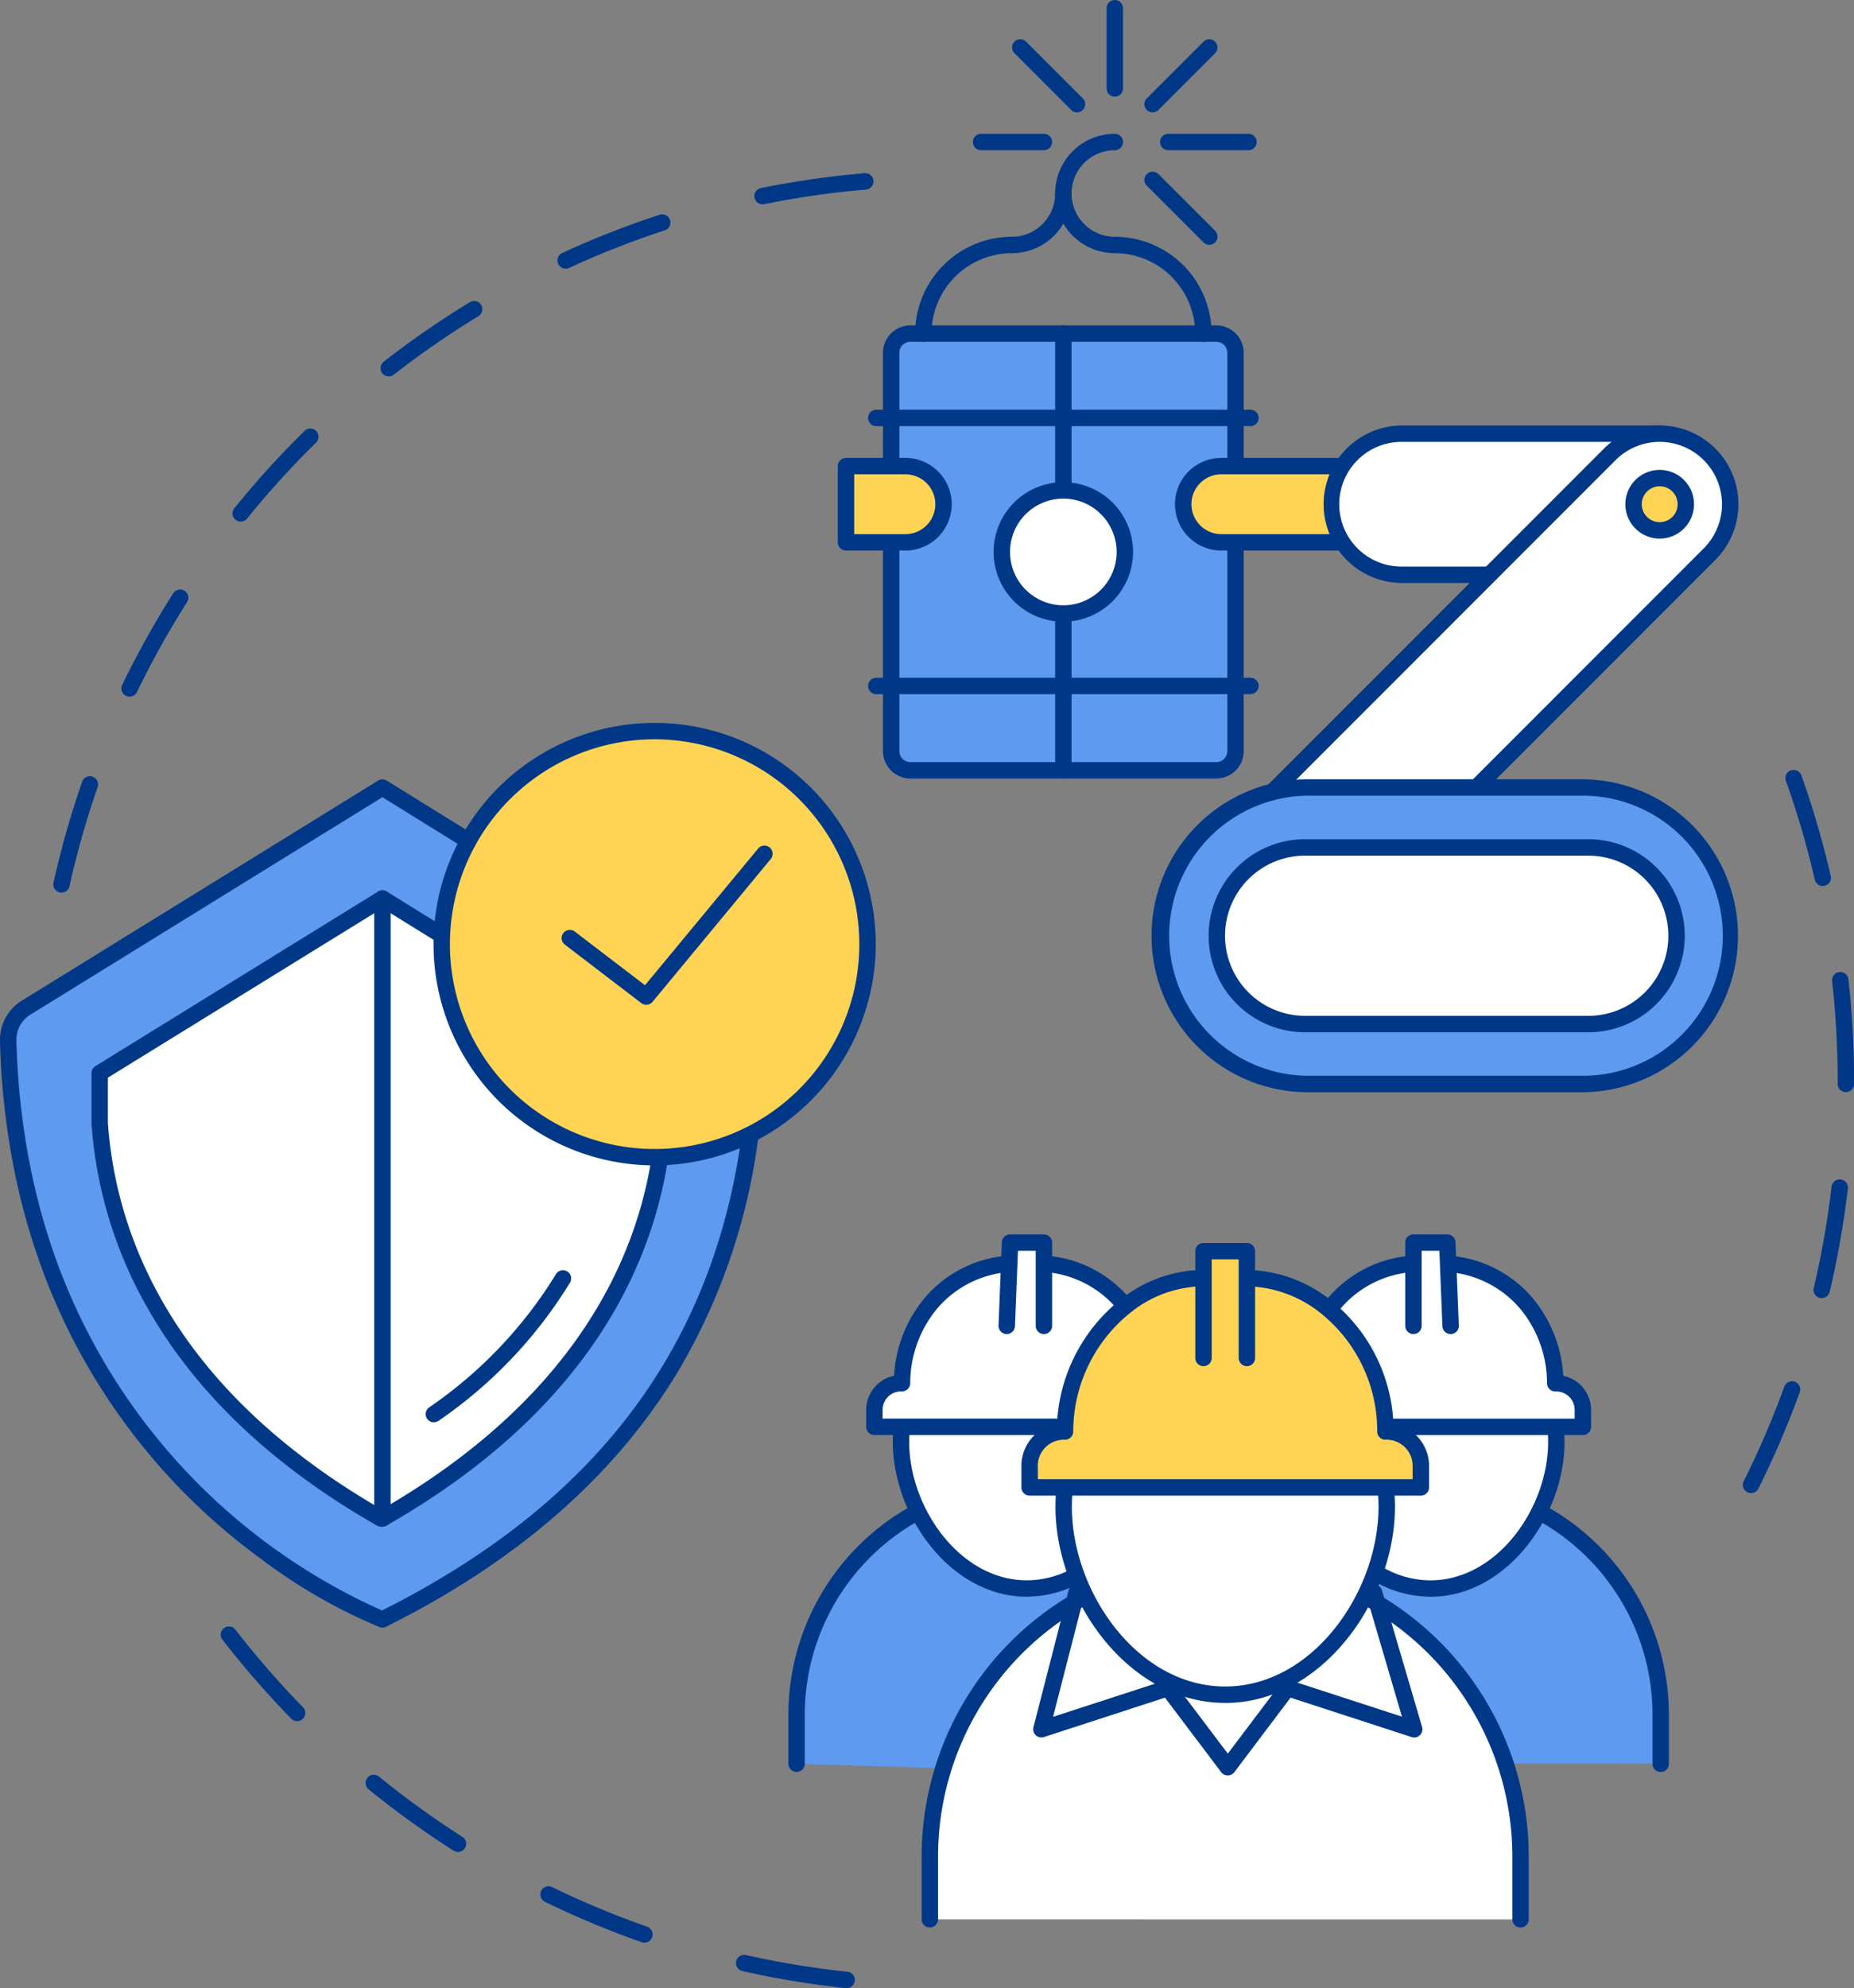 <svg xmlns="http://www.w3.org/2000/svg" width="177.703" height="190.437" viewBox="0 0 177.703 190.437">
  <rect x="0" y="0" width="177.703" height="190.437" fill="#808080" stroke="none"/>
  <g id="Group_70507" data-name="Group 70507" transform="translate(-50 -2998.927)">
    <path id="Path_93742" data-name="Path 93742" d="M12.151,287.847a.8.8,0,0,1-.171-.019.786.786,0,0,1-.6-.938,86.989,86.989,0,0,1,2.746-9.662.786.786,0,0,1,1.485.517,85.4,85.4,0,0,0-2.7,9.487.787.787,0,0,1-.767.616m6.53-18.769a.786.786,0,0,1-.707-1.129,87.516,87.516,0,0,1,4.887-8.771.786.786,0,0,1,1.327.843,85.93,85.93,0,0,0-4.8,8.613.786.786,0,0,1-.708.444m10.651-16.77a.786.786,0,0,1-.611-1.281,88.146,88.146,0,0,1,6.752-7.427.786.786,0,0,1,1.1,1.122,86.683,86.683,0,0,0-6.631,7.294.783.783,0,0,1-.611.292M43.511,238.4a.786.786,0,0,1-.484-1.407,87.83,87.83,0,0,1,8.259-5.7.786.786,0,1,1,.817,1.343,86.366,86.366,0,0,0-8.11,5.6.783.783,0,0,1-.482.166M60.47,228.078a.786.786,0,0,1-.329-1.5,87.06,87.06,0,0,1,9.338-3.661.786.786,0,1,1,.489,1.494,85.474,85.474,0,0,0-9.168,3.6.784.784,0,0,1-.328.072m18.869-6.165a.786.786,0,0,1-.155-1.557,87.6,87.6,0,0,1,9.935-1.424.786.786,0,1,1,.133,1.567,86.016,86.016,0,0,0-9.756,1.4.815.815,0,0,1-.157.016" transform="translate(43.749 2796.58)" fill="#003887"/>
    <path id="Path_93743" data-name="Path 93743" d="M107.006,562.961a.745.745,0,0,1-.084,0,87.506,87.506,0,0,1-9.9-1.631.786.786,0,0,1,.344-1.534,86.028,86.028,0,0,0,9.727,1.6.786.786,0,0,1-.082,1.568m-19.38-4.356a.784.784,0,0,1-.26-.044A87.241,87.241,0,0,1,78.1,554.7a.786.786,0,0,1,.688-1.414,85.555,85.555,0,0,0,9.1,3.791.786.786,0,0,1-.26,1.528M69.759,549.92a.783.783,0,0,1-.422-.124,88.025,88.025,0,0,1-8.14-5.875.786.786,0,0,1,.992-1.22,86.338,86.338,0,0,0,7.994,5.77.786.786,0,0,1-.424,1.449M54.345,537.391a.783.783,0,0,1-.562-.237,88.1,88.1,0,0,1-6.6-7.568.786.786,0,1,1,1.243-.963,86.632,86.632,0,0,0,6.476,7.432.786.786,0,0,1-.562,1.336" transform="translate(24.136 2626.403)" fill="#003887"/>
    <path id="Path_93744" data-name="Path 93744" d="M372.036,415.253a.787.787,0,0,1-.7-1.138,85.592,85.592,0,0,0,3.89-9.058.786.786,0,0,1,1.479.536,87.116,87.116,0,0,1-3.963,9.225.786.786,0,0,1-.7.435m6.771-18.676a.787.787,0,0,1-.766-.967,85.776,85.776,0,0,0,1.708-9.711.786.786,0,0,1,1.562.183,87.37,87.37,0,0,1-1.739,9.889.787.787,0,0,1-.764.606m2.313-19.733h0a.787.787,0,0,1-.785-.787v-.23a86.972,86.972,0,0,0-.533-9.617.786.786,0,0,1,1.563-.175,88.587,88.587,0,0,1,.543,9.791v.233a.786.786,0,0,1-.786.785M378.911,357.1a.786.786,0,0,1-.765-.61,85.373,85.373,0,0,0-2.766-9.461.786.786,0,0,1,1.481-.528,86.951,86.951,0,0,1,2.817,9.636.786.786,0,0,1-.589.943.8.8,0,0,1-.177.02" transform="translate(-154.203 2726.696)" fill="#003887"/>
    <path id="Path_93745" data-name="Path 93745" d="M313.8,528.046v-4.68a22.079,22.079,0,0,0-11.631-19.458l-21.061.085.536,24.016Z" transform="translate(-104.619 2639.829)" fill="#5d9af0"/>
    <path id="Path_93746" data-name="Path 93746" d="M312.836,527.871a.786.786,0,0,1-.786-.786v-4.68a21.288,21.288,0,0,0-11.043-18.671l-20.059.081.518,23.216a.786.786,0,0,1-1.572.035l-.536-24.017a.786.786,0,0,1,.783-.8l21.061-.085h0a.789.789,0,0,1,.373.094,22.858,22.858,0,0,1,12.044,20.15v4.68a.786.786,0,0,1-.786.786" transform="translate(-103.658 2640.791)" fill="#003887"/>
    <path id="Path_93747" data-name="Path 93747" d="M305,482.837a13.067,13.067,0,0,1,.067,1.327c0,6.905-5.407,14.036-12.076,14.036a10.086,10.086,0,0,1-5.449-1.662l-4.117-16.373Z" transform="translate(-105.895 2652.888)" fill="#fff"/>
    <path id="Path_93748" data-name="Path 93748" d="M292.027,498.027a10.937,10.937,0,0,1-5.872-1.785.788.788,0,0,1-.339-.471L281.7,479.4a.786.786,0,0,1,1.525-.383l4.039,16.063a9.16,9.16,0,0,0,4.764,1.376c6.462,0,11.29-7,11.29-13.25a12.392,12.392,0,0,0-.063-1.248.786.786,0,0,1,1.564-.159,13.957,13.957,0,0,1,.072,1.407c0,7-5.5,14.823-12.862,14.823" transform="translate(-104.933 2653.849)" fill="#003887"/>
    <path id="Path_93749" data-name="Path 93749" d="M283.423,455.324q.194-.257.4-.5a10.877,10.877,0,0,1,8.345-3.757h1.637a10.876,10.876,0,0,1,8.345,3.757,11.927,11.927,0,0,1,2.811,7.708h.093a2.557,2.557,0,0,1,2.556,2.556V466.7H288.94Z" transform="translate(-105.895 2668.897)" fill="#fff"/>
    <path id="Path_93750" data-name="Path 93750" d="M306.651,466.528H287.978a.786.786,0,1,1,0-1.572h17.886v-.833a1.772,1.772,0,0,0-1.77-1.77H304a.786.786,0,0,1-.786-.786,11.2,11.2,0,0,0-2.626-7.2,10.049,10.049,0,0,0-7.744-3.478h-1.637a10.049,10.049,0,0,0-7.744,3.478q-.194.23-.375.471a.786.786,0,0,1-1.255-.947c.137-.181.281-.362.428-.537a11.616,11.616,0,0,1,8.946-4.037h1.637a11.616,11.616,0,0,1,8.947,4.037,12.769,12.769,0,0,1,2.976,7.5,3.348,3.348,0,0,1,2.669,3.274v1.619a.786.786,0,0,1-.786.786" transform="translate(-104.934 2669.858)" fill="#003887"/>
    <path id="Path_93751" data-name="Path 93751" d="M304.641,454.573l-.321-7.979h-3.245v7.979Z" transform="translate(-115.604 2671.355)" fill="#fff"/>
    <path id="Path_93752" data-name="Path 93752" d="M303.68,454.4a.786.786,0,0,1-.785-.755l-.29-7.225h-1.7v7.193a.786.786,0,0,1-1.573,0v-7.979a.786.786,0,0,1,.786-.786h3.245a.786.786,0,0,1,.786.755l.321,7.979a.787.787,0,0,1-.754.818h-.032" transform="translate(-114.643 2672.315)" fill="#003887"/>
    <path id="Path_93753" data-name="Path 93753" d="M169.686,528.046v-4.68a22.079,22.079,0,0,1,11.631-19.458l21.061.085v25.067Z" transform="translate(-43.334 2639.829)" fill="#5d9af0"/>
    <path id="Path_93754" data-name="Path 93754" d="M201.417,528.884a.786.786,0,0,1-.786-.786V503.813l-20.077-.081A21.287,21.287,0,0,0,169.511,522.4v4.68a.786.786,0,1,1-1.572,0V522.4a22.858,22.858,0,0,1,12.044-20.15.71.71,0,0,1,.376-.094l21.061.085a.786.786,0,0,1,.783.786V528.1a.786.786,0,0,1-.786.786" transform="translate(-42.373 2640.792)" fill="#003887"/>
    <path id="Path_93755" data-name="Path 93755" d="M191.992,481.087a13.066,13.066,0,0,0-.068,1.327c0,6.905,5.407,14.036,12.076,14.036a10.087,10.087,0,0,0,5.449-1.662l7.565-17.8Z" transform="translate(-55.566 2654.638)" fill="#fff"/>
    <path id="Path_93756" data-name="Path 93756" d="M203.041,496.276c-7.362,0-12.863-7.826-12.863-14.823a13.959,13.959,0,0,1,.072-1.407.786.786,0,0,1,1.564.159,12.392,12.392,0,0,0-.063,1.248c0,6.255,4.828,13.25,11.29,13.25a9.179,9.179,0,0,0,4.822-1.411l7.467-17.576a.786.786,0,1,1,1.447.615l-7.565,17.8a.783.783,0,0,1-.3.355,10.938,10.938,0,0,1-5.872,1.785" transform="translate(-54.605 2655.6)" fill="#003887"/>
    <path id="Path_93757" data-name="Path 93757" d="M210.453,455.324c-.13-.171-.263-.34-.4-.5a10.878,10.878,0,0,0-8.345-3.757h-1.637a10.878,10.878,0,0,0-8.345,3.757,11.928,11.928,0,0,0-2.81,7.708h-.093a2.557,2.557,0,0,0-2.556,2.556V466.7h18.672Z" transform="translate(-52.453 2668.897)" fill="#fff"/>
    <path id="Path_93758" data-name="Path 93758" d="M203.976,466.528H185.3a.786.786,0,0,1-.786-.786v-1.619a3.348,3.348,0,0,1,2.669-3.274,12.769,12.769,0,0,1,2.976-7.5,11.616,11.616,0,0,1,8.946-4.037h1.638a11.616,11.616,0,0,1,8.946,4.037c.146.173.29.354.428.536a.786.786,0,0,1-1.255.948q-.182-.241-.375-.471a10.049,10.049,0,0,0-7.744-3.478h-1.638a10.047,10.047,0,0,0-7.743,3.478,11.193,11.193,0,0,0-2.626,7.2.786.786,0,0,1-.786.786h-.093a1.772,1.772,0,0,0-1.77,1.77v.833h17.886a.786.786,0,1,1,0,1.572" transform="translate(-51.492 2669.858)" fill="#003887"/>
    <path id="Path_93759" data-name="Path 93759" d="M214.445,454.573l.321-7.979h3.245v7.979Z" transform="translate(-67.954 2671.355)" fill="#fff"/>
    <path id="Path_93760" data-name="Path 93760" d="M213.485,454.4h-.032a.787.787,0,0,1-.754-.817l.32-7.979a.786.786,0,0,1,.786-.755h3.246a.786.786,0,0,1,.786.786v7.979a.786.786,0,0,1-1.573,0V446.42h-1.7l-.29,7.225a.786.786,0,0,1-.785.755" transform="translate(-66.993 2672.315)" fill="#003887"/>
    <path id="Path_93761" data-name="Path 93761" d="M198.073,552.907v-6a28.3,28.3,0,0,1,14.809-24.889l26.994,0a28.3,28.3,0,0,1,14.815,24.893v6Z" transform="translate(-58.948 2629.87)" fill="#fff"/>
    <path id="Path_93762" data-name="Path 93762" d="M253.729,552.733a.786.786,0,0,1-.786-.786v-6a27.524,27.524,0,0,0-14.23-24.106l-26.591,0a27.525,27.525,0,0,0-14.224,24.1v6a.786.786,0,0,1-1.573,0v-6a29.1,29.1,0,0,1,15.22-25.58.784.784,0,0,1,.375-.1l26.994,0a.787.787,0,0,1,.375.1,29.1,29.1,0,0,1,15.226,25.583v6a.786.786,0,0,1-.786.786" transform="translate(-57.987 2630.831)" fill="#003887"/>
    <path id="Path_93763" data-name="Path 93763" d="M238.726,537.667a.785.785,0,0,1-.627-.313l-5.388-7.136-11.605,3.774a.786.786,0,0,1-1-.943l3.363-13.089a.786.786,0,1,1,1.523.391l-3.006,11.7,10.778-3.5a.785.785,0,0,1,.871.274l5.1,6.753,5.1-6.753a.786.786,0,0,1,.87-.274l10.721,3.486-3.426-11.659a.786.786,0,0,1,1.509-.443l3.845,13.089a.786.786,0,0,1-1,.969l-11.605-3.774-5.388,7.136a.785.785,0,0,1-.627.313" transform="translate(-71.051 2631.325)" fill="#003887"/>
    <path id="Path_93764" data-name="Path 93764" d="M257.457,499.048a16.732,16.732,0,0,1,.088,1.715c0,8.852-6.931,17.993-15.481,17.993s-15.481-9.142-15.481-17.993q0-.792.073-1.565Z" transform="translate(-74.63 2642.503)" fill="#fff"/>
    <path id="Path_93765" data-name="Path 93765" d="M241.1,518.581c-9.31,0-16.267-9.915-16.267-18.779,0-.547.026-1.1.076-1.638a.786.786,0,1,1,1.565.147c-.046.492-.069.993-.069,1.491,0,8.123,6.284,17.207,14.694,17.207S255.8,507.924,255.8,499.8a16.054,16.054,0,0,0-.084-1.634.786.786,0,0,1,1.564-.161,17.666,17.666,0,0,1,.092,1.8c0,8.865-6.957,18.779-16.267,18.779" transform="translate(-73.669 2643.464)" fill="#003887"/>
    <path id="Path_93766" data-name="Path 93766" d="M247.322,456.607a15.324,15.324,0,0,1,6.1,12.251h.118a3.277,3.277,0,0,1,3.277,3.277v2.075H219.326v-2.075a3.277,3.277,0,0,1,3.277-3.277h.119a15.33,15.33,0,0,1,6.544-12.574,12.166,12.166,0,0,1,7-2.124h3.594a12.361,12.361,0,0,1,7.463,2.447" transform="translate(-70.639 2667.193)" fill="#ffd354"/>
    <path id="Path_93767" data-name="Path 93767" d="M255.856,474.035H218.365a.787.787,0,0,1-.787-.786v-2.075a4.07,4.07,0,0,1,3.412-4.011,16.166,16.166,0,0,1,6.862-12.483,12.876,12.876,0,0,1,7.45-2.267H238.9a13.217,13.217,0,0,1,7.937,2.606,16.007,16.007,0,0,1,6.4,12.144,4.069,4.069,0,0,1,3.412,4.011v2.075a.786.786,0,0,1-.786.786m-36.706-1.573h35.92v-1.289a2.494,2.494,0,0,0-2.491-2.491h-.118a.786.786,0,0,1-.786-.786,14.458,14.458,0,0,0-5.789-11.624,11.635,11.635,0,0,0-6.989-2.288H235.3a11.311,11.311,0,0,0-6.547,1.982,14.589,14.589,0,0,0-6.209,11.93.786.786,0,0,1-.786.786h-.119a2.493,2.493,0,0,0-2.491,2.491Zm34.1-4.566h0Z" transform="translate(-69.677 2668.154)" fill="#003887"/>
    <rect id="Rectangle_24712" data-name="Rectangle 24712" width="4.16" height="10.228" transform="translate(165.354 3118.775)" fill="#ffd354"/>
    <path id="Path_93768" data-name="Path 93768" d="M259.563,458.485a.786.786,0,0,1-.786-.786v-9.442H256.19V457.7a.786.786,0,0,1-1.573,0V447.471a.787.787,0,0,1,.787-.787h4.16a.786.786,0,0,1,.786.787V457.7a.786.786,0,0,1-.786.786" transform="translate(-90.05 2671.305)" fill="#003887"/>
    <path id="Path_93769" data-name="Path 93769" d="M73.1,380.921c-1.443,13.8-7.351,34.524-35.487,48.5A59.288,59.288,0,0,1,5.219,394.136a62.963,62.963,0,0,1-1.97-7.17,71.1,71.1,0,0,1-1.5-12.952,3.608,3.608,0,0,1,1.684-3.174l34.182-21.1,8.443,5.228Z" transform="translate(49.039 2724.628)" fill="#5d9af0"/>
    <path id="Path_93770" data-name="Path 93770" d="M36.653,429.243a.787.787,0,0,1-.275-.05,51.715,51.715,0,0,1-11.315-6.5A59.954,59.954,0,0,1,3.514,393.428a64.07,64.07,0,0,1-1.995-7.259A72.239,72.239,0,0,1,0,373.073a4.4,4.4,0,0,1,2.057-3.864l34.182-21.1a.786.786,0,0,1,.827,0l8.443,5.228a.786.786,0,0,1-.827,1.337l-8.03-4.973L2.885,370.547a2.827,2.827,0,0,0-1.311,2.485,70.712,70.712,0,0,0,1.484,12.809A62.553,62.553,0,0,0,5,392.922,58.552,58.552,0,0,0,36.619,427.6c21.124-10.588,32.489-26.2,34.74-47.717a.786.786,0,1,1,1.564.164,58.558,58.558,0,0,1-7.841,24.5C59.06,414.618,49.612,422.9,37,429.161a.787.787,0,0,1-.35.082" transform="translate(50 2725.589)" fill="#003887"/>
    <path id="Path_93771" data-name="Path 93771" d="M75.211,395.956c-.949,9.709-6.018,24.88-26.877,36.777H48.2C26.545,420.38,21.911,404.5,21.235,394.865v-4.791l27.1-16.726,7.779,4.816Z" transform="translate(38.32 2711.643)" fill="#fff"/>
    <path id="Path_93772" data-name="Path 93772" d="M47.372,432.559h-.13a.785.785,0,0,1-.39-.1c-9.725-5.547-17.006-12.356-21.641-20.239a41.482,41.482,0,0,1-5.723-18.258c0-.018,0-.036,0-.055v-4.791a.787.787,0,0,1,.373-.669l27.1-16.726a.787.787,0,0,1,.827,0l7.779,4.816a.786.786,0,1,1-.827,1.337l-7.366-4.561L21.06,389.552v4.324c.739,10.438,5.9,25.3,26.247,37.027,19.819-11.428,25.17-25.862,26.16-35.985a.786.786,0,0,1,1.565.153c-1.031,10.547-6.6,25.594-27.27,37.383a.784.784,0,0,1-.39.1" transform="translate(39.281 2712.604)" fill="#003887"/>
    <path id="Path_93773" data-name="Path 93773" d="M91.46,467.079a.786.786,0,0,1-.454-1.428,42.118,42.118,0,0,0,12.137-12.732.786.786,0,1,1,1.352.8,43.673,43.673,0,0,1-12.581,13.213.784.784,0,0,1-.453.144" transform="translate(0.126 2668.088)" fill="#003887"/>
    <path id="Path_93774" data-name="Path 93774" d="M80.5,432.559a.786.786,0,0,1-.786-.786V372.387a.786.786,0,0,1,1.572,0v59.386a.786.786,0,0,1-.786.786" transform="translate(6.155 2712.604)" fill="#003887"/>
    <path id="Path_93775" data-name="Path 93775" d="M134.909,358.121A20.407,20.407,0,1,1,114.5,337.714a20.408,20.408,0,0,1,20.407,20.407" transform="translate(-1.756 2731.243)" fill="#ffd354"/>
    <path id="Path_93776" data-name="Path 93776" d="M113.54,378.353a21.193,21.193,0,1,1,21.194-21.194,21.218,21.218,0,0,1-21.194,21.194m0-40.814a19.621,19.621,0,1,0,19.621,19.621,19.643,19.643,0,0,0-19.621-19.621" transform="translate(-0.795 2732.205)" fill="#003887"/>
    <path id="Path_93777" data-name="Path 93777" d="M127.751,377.31a.783.783,0,0,1-.477-.162l-7.326-5.6a.786.786,0,1,1,.955-1.249l6.725,5.139,10.864-13.116a.786.786,0,0,1,1.211,1l-11.347,13.7a.786.786,0,0,1-.606.285" transform="translate(-15.807 2717.863)" fill="#003887"/>
    <path id="Path_93778" data-name="Path 93778" d="M236.509,191.339a.786.786,0,0,1-.786-.786v-7.69a.786.786,0,0,1,1.572,0v7.69a.786.786,0,0,1-.786.786" transform="translate(-79.657 2816.85)" fill="#003887"/>
    <path id="Path_93779" data-name="Path 93779" d="M255.591,212.132H247.9a.786.786,0,1,1,0-1.573h7.689a.786.786,0,0,1,0,1.573" transform="translate(-85.924 2801.184)" fill="#003887"/>
    <path id="Path_93780" data-name="Path 93780" d="M214.045,212.132h-6.019a.786.786,0,0,1,0-1.573h6.019a.786.786,0,0,1,0,1.573" transform="translate(-63.99 2801.184)" fill="#003887"/>
    <path id="Path_93781" data-name="Path 93781" d="M244.565,197.429a.786.786,0,0,1-.556-1.342l5.437-5.437a.786.786,0,0,1,1.111,1.112l-5.437,5.437a.784.784,0,0,1-.556.23" transform="translate(-84.089 2812.261)" fill="#003887"/>
    <path id="Path_93782" data-name="Path 93782" d="M250,225.626a.784.784,0,0,1-.556-.23l-5.438-5.437a.786.786,0,0,1,1.112-1.112l5.438,5.437a.787.787,0,0,1-.556,1.342" transform="translate(-84.088 2796.752)" fill="#003887"/>
    <path id="Path_93783" data-name="Path 93783" d="M221.805,197.429a.784.784,0,0,1-.556-.23l-5.437-5.437a.786.786,0,0,1,1.111-1.112l5.437,5.437a.786.786,0,0,1-.556,1.342" transform="translate(-68.579 2812.261)" fill="#003887"/>
    <path id="Path_93784" data-name="Path 93784" d="M189.838,273.086v20a1.836,1.836,0,0,0,1.836,1.836H221a1.836,1.836,0,0,0,1.836-1.836v-38.16A1.836,1.836,0,0,0,221,253.093H191.674a1.836,1.836,0,0,0-1.836,1.836v18.157Z" transform="translate(-54.419 2777.788)" fill="#5d9af0"/>
    <path id="Path_93785" data-name="Path 93785" d="M220.041,294.75H190.713a2.626,2.626,0,0,1-2.623-2.622v-38.16a2.625,2.625,0,0,1,2.623-2.622h29.328a2.625,2.625,0,0,1,2.622,2.622v38.16a2.626,2.626,0,0,1-2.622,2.622m-29.328-41.832a1.051,1.051,0,0,0-1.05,1.05v38.16a1.051,1.051,0,0,0,1.05,1.05h29.328a1.051,1.051,0,0,0,1.05-1.05v-38.16a1.051,1.051,0,0,0-1.05-1.05Z" transform="translate(-53.457 2778.749)" fill="#003887"/>
    <path id="Path_93786" data-name="Path 93786" d="M225.548,327.524a.786.786,0,0,1-.786-.786V311.716a.786.786,0,0,1,1.572,0v15.022a.786.786,0,0,1-.786.786" transform="translate(-73.628 2745.976)" fill="#003887"/>
    <path id="Path_93787" data-name="Path 93787" d="M225.548,267.94a.786.786,0,0,1-.786-.786V252.132a.786.786,0,1,1,1.572,0v15.021a.786.786,0,0,1-.786.786" transform="translate(-73.628 2778.749)" fill="#003887"/>
    <path id="Path_93788" data-name="Path 93788" d="M245,242.542a.786.786,0,0,1-.786-.786,7.711,7.711,0,0,0-7.7-7.7.786.786,0,1,1,0-1.572,9.285,9.285,0,0,1,9.274,9.274.786.786,0,0,1-.786.786" transform="translate(-79.657 2789.125)" fill="#003887"/>
    <path id="Path_93789" data-name="Path 93789" d="M195.723,242.542a.786.786,0,0,1-.786-.786,9.285,9.285,0,0,1,9.274-9.274.786.786,0,1,1,0,1.572,7.711,7.711,0,0,0-7.7,7.7.786.786,0,0,1-.786.786" transform="translate(-57.224 2789.125)" fill="#003887"/>
    <path id="Path_93790" data-name="Path 93790" d="M221.56,270.876H185.7a.786.786,0,0,1,0-1.573H221.56a.786.786,0,0,1,0,1.573" transform="translate(-51.709 2768.872)" fill="#003887"/>
    <path id="Path_93791" data-name="Path 93791" d="M221.56,327.931H185.7a.786.786,0,0,1,0-1.573H221.56a.786.786,0,0,1,0,1.573" transform="translate(-51.709 2737.49)" fill="#003887"/>
    <path id="Path_93792" data-name="Path 93792" d="M225.2,292.371a5.9,5.9,0,1,1-5.9-5.9,5.9,5.9,0,0,1,5.9,5.9" transform="translate(-67.383 2759.426)" fill="#fff"/>
    <path id="Path_93793" data-name="Path 93793" d="M218.341,298.091a6.682,6.682,0,1,1,6.681-6.681,6.689,6.689,0,0,1-6.681,6.681m0-11.791a5.109,5.109,0,1,0,5.109,5.109,5.115,5.115,0,0,0-5.109-5.109" transform="translate(-66.422 2760.388)" fill="#003887"/>
    <path id="Path_93794" data-name="Path 93794" d="M214.587,228.026a.786.786,0,0,1,0-1.572,4.151,4.151,0,0,0,4.146-4.146.786.786,0,1,1,1.572,0,5.725,5.725,0,0,1-5.718,5.718" transform="translate(-67.6 2795.154)" fill="#003887"/>
    <path id="Path_93795" data-name="Path 93795" d="M230.48,228.026a5.725,5.725,0,0,1-5.718-5.718.786.786,0,1,1,1.572,0,4.151,4.151,0,0,0,4.146,4.146.786.786,0,0,1,0,1.572" transform="translate(-73.628 2795.154)" fill="#003887"/>
    <path id="Path_93796" data-name="Path 93796" d="M225.548,217.064a.786.786,0,0,1-.786-.786,5.725,5.725,0,0,1,5.718-5.719.786.786,0,0,1,0,1.573,4.151,4.151,0,0,0-4.146,4.146.786.786,0,0,1-.786.786" transform="translate(-73.628 2801.184)" fill="#003887"/>
    <path id="Path_93797" data-name="Path 93797" d="M180.214,288.606h5.694a3.65,3.65,0,0,0,0-7.3h-5.694Z" transform="translate(-49.125 2762.27)" fill="#ffd354"/>
    <path id="Path_93798" data-name="Path 93798" d="M184.947,288.431h-5.694a.786.786,0,0,1-.787-.786v-7.3a.787.787,0,0,1,.787-.786h5.694a4.436,4.436,0,1,1,0,8.872m-4.908-1.572h4.908a2.864,2.864,0,1,0,0-5.728h-4.908Z" transform="translate(-48.164 2763.231)" fill="#003887"/>
    <path id="Path_93799" data-name="Path 93799" d="M267.357,281.306H255.686a3.65,3.65,0,1,0,0,7.3h11.671Z" transform="translate(-88.63 2762.27)" fill="#ffd354"/>
    <path id="Path_93800" data-name="Path 93800" d="M266.4,288.431H254.726a4.436,4.436,0,1,1,0-8.872H266.4a.786.786,0,1,1,0,1.572h-11.67a2.864,2.864,0,1,0,0,5.728H266.4a.786.786,0,0,1,0,1.572" transform="translate(-87.669 2763.231)" fill="#003887"/>
    <path id="Path_93801" data-name="Path 93801" d="M315.122,274.4H290.459a6.759,6.759,0,0,0,0,13.519h8.346Z" transform="translate(-106.047 2766.071)" fill="#fff"/>
    <path id="Path_93802" data-name="Path 93802" d="M297.844,287.74H289.5a7.545,7.545,0,1,1,0-15.091h24.663a.786.786,0,1,1,0,1.573H289.5a5.973,5.973,0,1,0,0,11.945h8.346a.786.786,0,0,1,0,1.573" transform="translate(-105.086 2767.032)" fill="#003887"/>
    <path id="Path_93803" data-name="Path 93803" d="M271.086,308.7l32.32-32.32a6.759,6.759,0,0,1,9.559,9.559l-22.352,22.352Z" transform="translate(-99.108 2766.071)" fill="#fff"/>
    <path id="Path_93804" data-name="Path 93804" d="M270.125,308.525a.786.786,0,0,1-.556-1.342l32.32-32.32a7.545,7.545,0,0,1,10.671,10.671l-22.352,22.352a.786.786,0,0,1-1.112-1.112l22.352-22.351A5.973,5.973,0,0,0,303,275.975l-32.32,32.32a.784.784,0,0,1-.556.23" transform="translate(-98.147 2767.028)" fill="#003887"/>
    <path id="Path_93805" data-name="Path 93805" d="M352.243,284.581a2.507,2.507,0,1,0,0,3.545,2.507,2.507,0,0,0,0-3.545" transform="translate(-141.394 2760.872)" fill="#ffd354"/>
    <path id="Path_93806" data-name="Path 93806" d="M349.511,288.687a3.29,3.29,0,1,1,2.329-.963,3.281,3.281,0,0,1-2.329.963m0-5.011a1.719,1.719,0,1,0,1.217.5,1.717,1.717,0,0,0-1.217-.5" transform="translate(-140.436 2761.831)" fill="#003887"/>
    <path id="Path_93807" data-name="Path 93807" d="M287.48,378.121H261.249a14.2,14.2,0,1,1,0-28.405H287.48a14.2,14.2,0,1,1,0,28.405" transform="translate(-85.886 2724.642)" fill="#5d9af0"/>
    <path id="Path_93808" data-name="Path 93808" d="M286.519,377.945H260.288a14.989,14.989,0,1,1,0-29.978h26.231a14.989,14.989,0,1,1,0,29.978M260.288,349.54a13.417,13.417,0,0,0,0,26.833h26.231a13.417,13.417,0,1,0,0-26.833Z" transform="translate(-84.925 2725.604)" fill="#003887"/>
    <path id="Path_93809" data-name="Path 93809" d="M294.81,379.4H267.662a8.459,8.459,0,1,1,0-16.917H294.81a8.459,8.459,0,0,1,0,16.917" transform="translate(-92.572 2717.621)" fill="#fff"/>
    <path id="Path_93810" data-name="Path 93810" d="M293.848,379.224H266.7a9.245,9.245,0,1,1,0-18.49h27.147a9.245,9.245,0,1,1,0,18.49M266.7,362.307a7.672,7.672,0,1,0,0,15.344h27.147a7.672,7.672,0,1,0,0-15.344Z" transform="translate(-91.611 2718.581)" fill="#003887"/>
  </g>
</svg>
